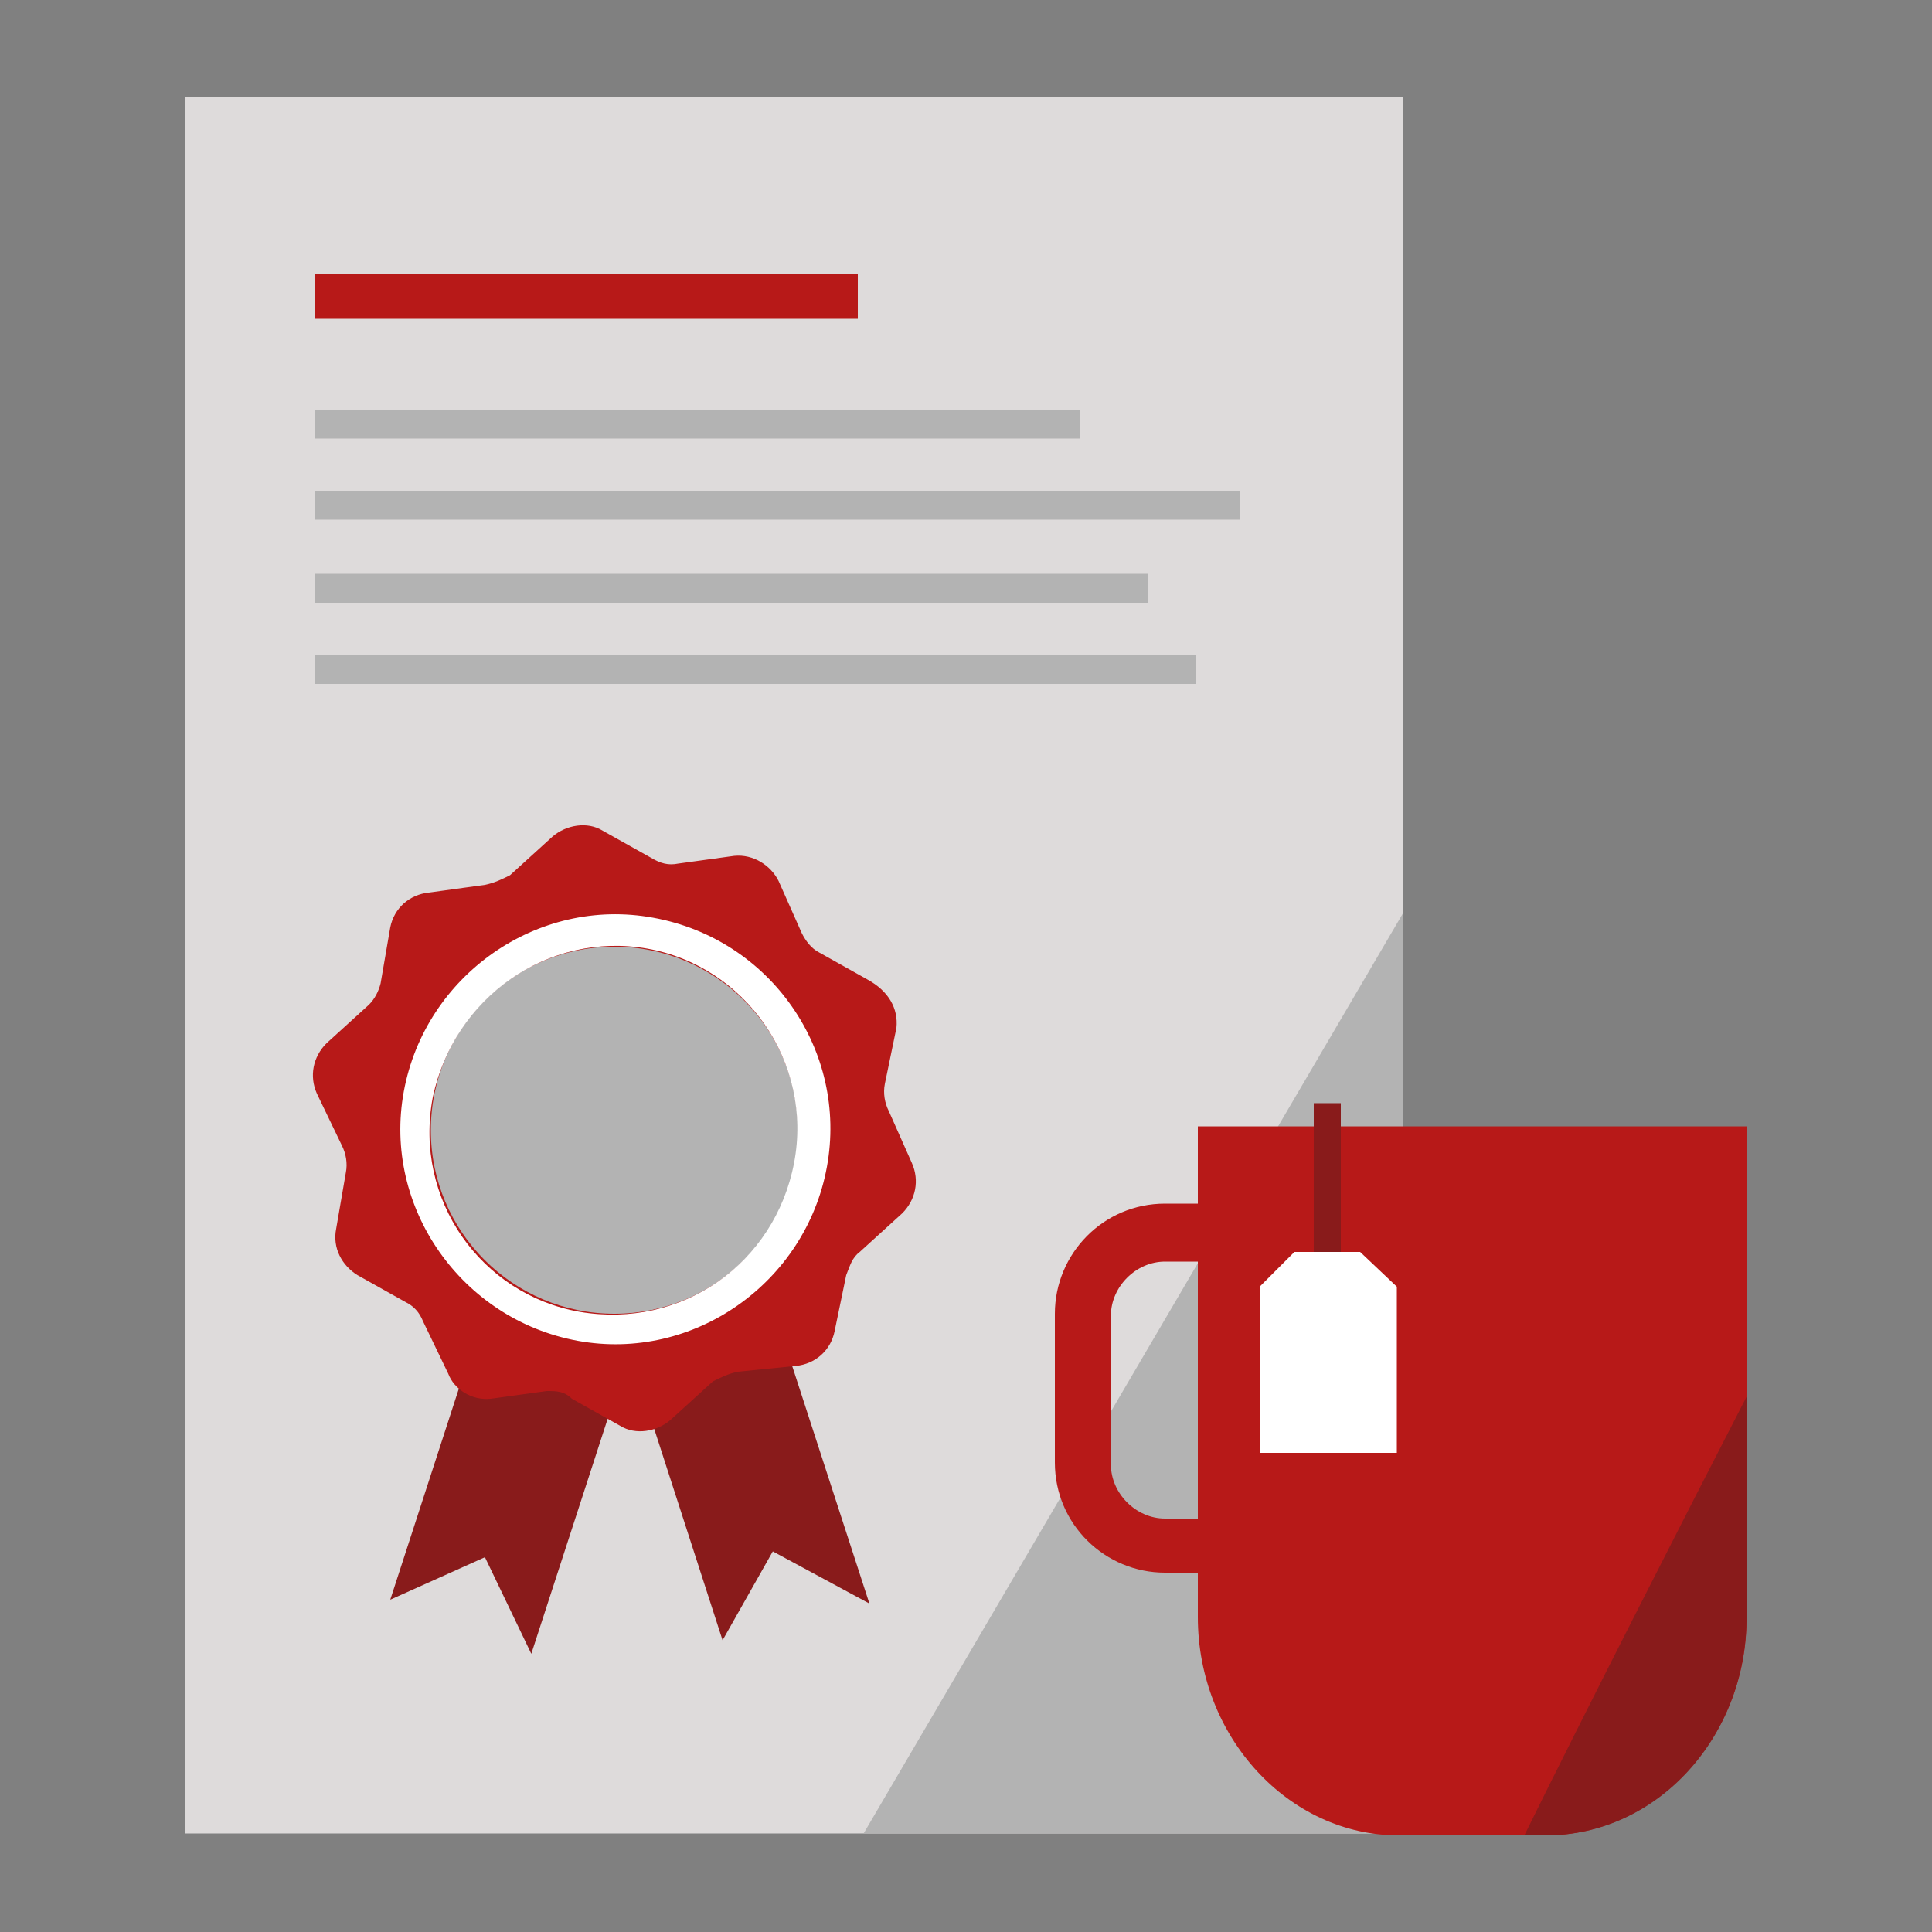 <?xml version="1.0" encoding="utf-8"?>
<!-- Generator: Adobe Illustrator 25.3.1, SVG Export Plug-In . SVG Version: 6.00 Build 0)  -->
<svg version="1.1" id="Layer_1" xmlns="http://www.w3.org/2000/svg" xmlns:xlink="http://www.w3.org/1999/xlink" x="0px" y="0px"
	 viewBox="0 0 100 100" style="enable-background:new 0 0 100 100;" xml:space="preserve">
<rect x="0" y="0" width="100" height="100" fill="#808080" stroke="none"/>
<style type="text/css">
	.st0{fill:#DEDBDB;}
	.st1{fill:#B3B3B3;}
	.st2{fill:#B71918;}
	.st3{fill:#891B1B;}
	.st4{fill:#FFFFFF;}
</style>
<rect x="9.6" y="5" class="st0" width="63" height="89.9"/>
<rect x="16.3" y="21.2" class="st1" width="39.6" height="1.5"/>
<rect x="16.3" y="25.4" class="st1" width="47.9" height="1.5"/>
<rect x="16.3" y="29.7" class="st1" width="43.1" height="1.5"/>
<rect x="16.3" y="33.9" class="st1" width="45.6" height="1.5"/>
<rect x="16.3" y="14.2" class="st2" width="28.1" height="2.3"/>
<polygon class="st1" points="72.6,94.9 72.6,47.3 44.7,94.9 "/>
<path class="st2" d="M65.2,81.4h-4.9c-3.1,0-5.7-2.5-5.7-5.7v-7.7c0-3.1,2.5-5.7,5.7-5.7h4.9c3.2,0,5.7,2.5,5.7,5.7l0,0v7.7
	C70.9,78.9,68.4,81.4,65.2,81.4z M60.3,65.3c-1.5,0-2.8,1.3-2.8,2.8l0,0v7.7c0,1.5,1.3,2.8,2.8,2.8l0,0h4.9c1.5,0,2.8-1.3,2.8-2.8
	v-7.7c0-1.5-1.3-2.8-2.8-2.8H60.3z"/>
<path class="st2" d="M80,95h-7.6C66.7,95,62,89.9,62,83.7V58.3h28.4v25.5C90.4,89.9,85.7,95,80,95z"/>
<path class="st3" d="M90.4,72.3c-3.1,6-8.6,16.8-11.5,22.7H80c5.8,0,10.4-5.1,10.4-11.3C90.4,83.7,90.4,72.3,90.4,72.3z"/>
<rect x="68" y="57.1" class="st3" width="1.4" height="14.8"/>
<polygon class="st4" points="72.3,75.2 65.2,75.2 65.2,66.6 67,64.8 70.4,64.8 72.3,66.6 "/>
<polygon class="st3" points="27.5,85.6 25.1,80.6 20.2,82.8 26.7,62.8 34,65.6 "/>
<polygon class="st3" points="45,83 40,80.3 37.4,84.9 30.9,64.8 38.5,63 "/>
<path class="st2" d="M46.4,53.2l-0.6,2.9c-0.1,0.5,0,1,0.2,1.4l1.2,2.7c0.4,0.9,0.2,1.9-0.5,2.6l-2.2,2c-0.4,0.3-0.5,0.7-0.7,1.2
	l-0.6,2.9c-0.2,1-1,1.7-2,1.8L38.2,71c-0.5,0.1-0.9,0.3-1.3,0.5l-2.2,2c-0.7,0.6-1.8,0.8-2.6,0.3l-2.5-1.4C29.2,72,28.8,72,28.3,72
	l-2.9,0.4c-1,0.1-1.9-0.5-2.2-1.3l-1.3-2.7c-0.2-0.5-0.5-0.8-0.9-1L18.5,66c-0.8-0.5-1.3-1.4-1.1-2.4l0.5-2.9c0.1-0.5,0-1-0.2-1.4
	l-1.3-2.7c-0.4-0.9-0.2-1.9,0.5-2.6l2.2-2c0.3-0.3,0.5-0.7,0.6-1.1l0.5-2.9c0.2-1,1-1.7,2-1.8l2.9-0.4c0.5-0.1,0.9-0.3,1.3-0.5
	l2.2-2c0.7-0.6,1.8-0.8,2.6-0.3l2.5,1.4c0.5,0.3,0.9,0.4,1.4,0.3l2.9-0.4c1-0.1,1.9,0.5,2.3,1.3l1.2,2.7c0.2,0.4,0.5,0.8,0.9,1
	l2.5,1.4C46,51.3,46.5,52.2,46.4,53.2z"/>
<circle class="st1" cx="31.8" cy="58.5" r="9.5"/>
<path class="st4" d="M33.5,49.1c5.1,0.9,8.6,5.9,7.6,11.1s-5.8,8.6-11.1,7.7c-5.1-0.9-8.6-5.8-7.6-11.1l0,0
	C23.5,51.6,28.4,48.2,33.5,49.1 M33.8,47.5c-6-1.1-11.8,3-12.9,9c-1.1,6,3,11.8,9,12.9c6,1.1,11.8-3,12.9-9
	C43.9,54.4,39.9,48.6,33.8,47.5L33.8,47.5z"/>
</svg>
